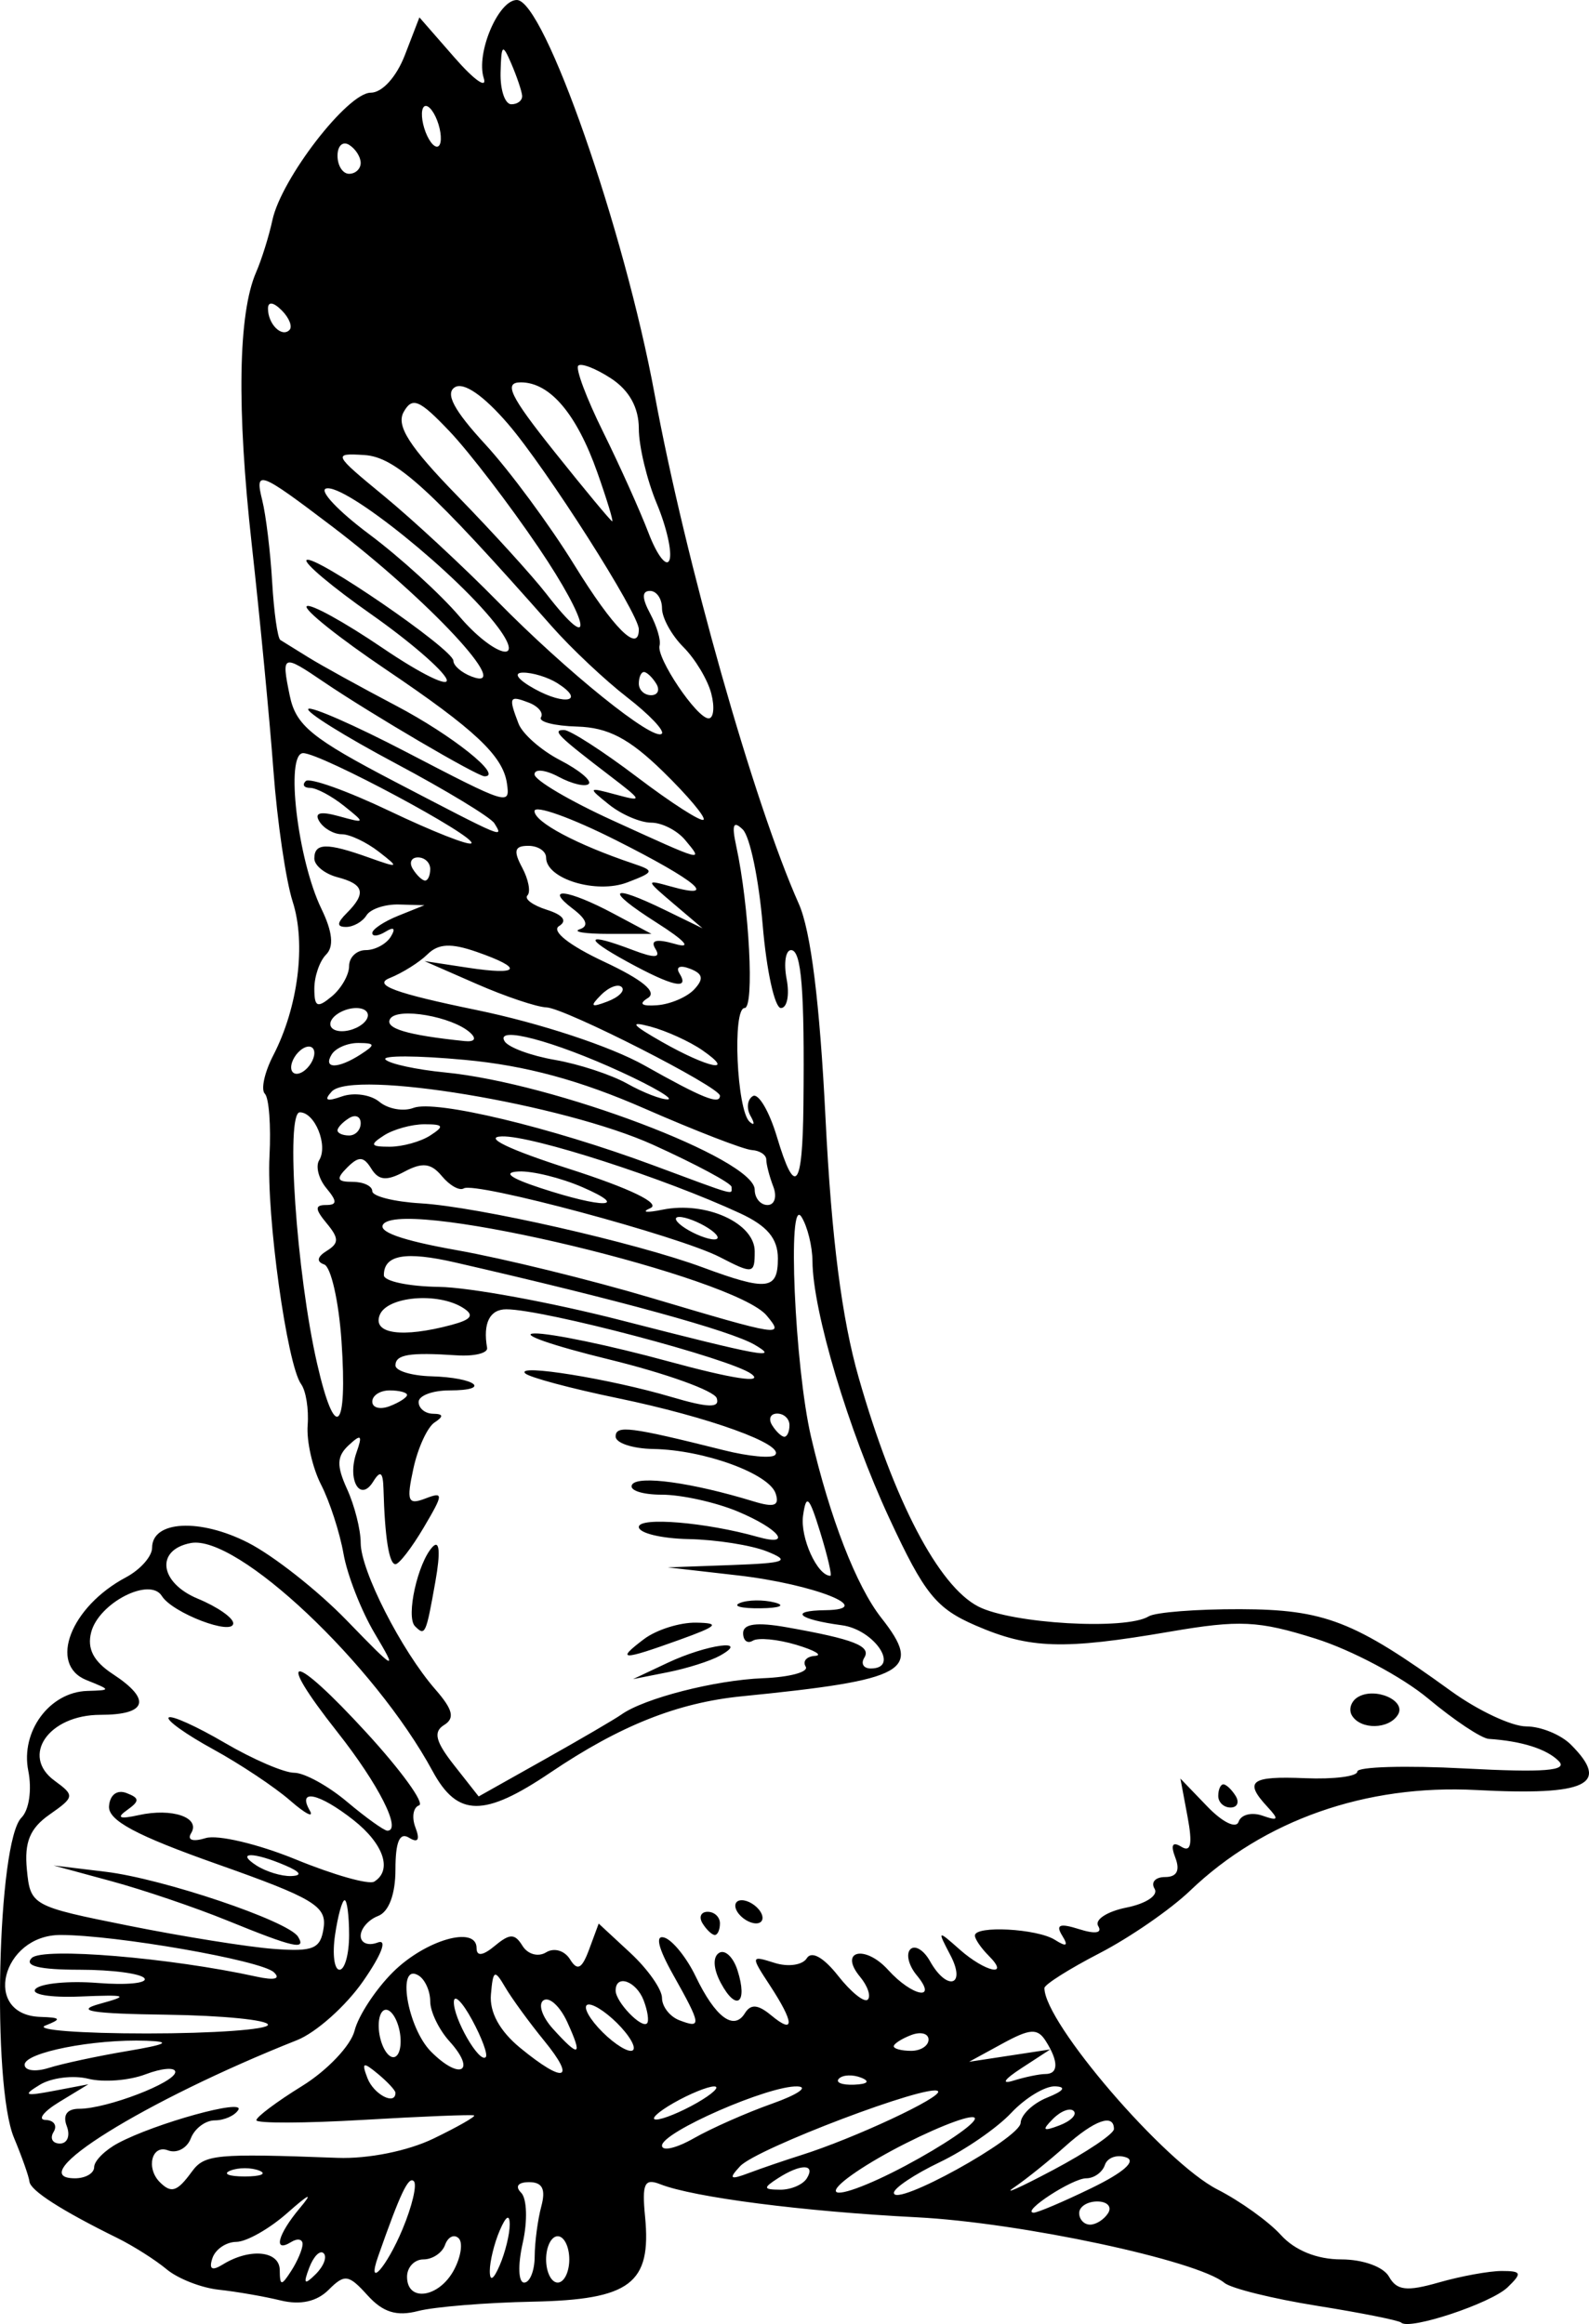 <?xml version="1.0" encoding="UTF-8" standalone="no"?>
<!-- Created with Inkscape (http://www.inkscape.org/) -->
<svg
   xmlns:dc="http://purl.org/dc/elements/1.1/"
   xmlns:cc="http://web.resource.org/cc/"
   xmlns:rdf="http://www.w3.org/1999/02/22-rdf-syntax-ns#"
   xmlns:svg="http://www.w3.org/2000/svg"
   xmlns="http://www.w3.org/2000/svg"
   xmlns:sodipodi="http://sodipodi.sourceforge.net/DTD/sodipodi-0.dtd"
   xmlns:inkscape="http://www.inkscape.org/namespaces/inkscape"
   width="182.236"
   height="266.577"
   id="svg2"
   sodipodi:version="0.32"
   inkscape:version="0.44.1"
   version="1.0"
   sodipodi:docbase="C:\Documents and Settings\ryan\Desktop\meh"
   sodipodi:docname="bird1.svg">
  <defs
     id="defs4" />
  <sodipodi:namedview
     id="base"
     pagecolor="#ffffff"
     bordercolor="#666666"
     borderopacity="1.0"
     gridtolerance="10000"
     guidetolerance="10"
     objecttolerance="10"
     inkscape:pageopacity="0.0"
     inkscape:pageshadow="2"
     inkscape:zoom="1"
     inkscape:cx="310.18264"
     inkscape:cy="168.9402"
     inkscape:document-units="px"
     inkscape:current-layer="layer1"
     inkscape:window-width="1280"
     inkscape:window-height="968"
     inkscape:window-x="-4"
     inkscape:window-y="-4" />
  <g
     inkscape:label="Layer 1"
     inkscape:groupmode="layer"
     id="layer1"
     transform="translate(-196.769,67.653)">
    <path
       style="fill:black"
       d="M 357.469,198.763 C 357.216,198.51 352.863,197.64 347.795,196.831 C 342.728,196.021 337.954,194.838 337.187,194.202 C 334.074,191.618 313.77,187.288 301.93,186.683 C 288.89,186.017 276.32,184.397 272.494,182.891 C 270.673,182.174 270.38,182.802 270.751,186.63 C 271.493,194.296 269.056,196.134 257.847,196.361 C 252.488,196.469 246.582,196.952 244.722,197.433 C 242.255,198.072 240.688,197.586 238.921,195.633 C 236.739,193.222 236.297,193.161 234.45,195.008 C 233.103,196.354 231.217,196.77 228.954,196.22 C 227.06,195.758 223.869,195.205 221.863,194.99 C 219.858,194.775 217.167,193.721 215.883,192.648 C 214.599,191.575 212.053,189.96 210.225,189.059 C 203.79,185.885 200.256,183.615 200.146,182.585 C 200.085,182.013 199.286,179.75 198.371,177.557 C 195.819,171.442 196.47,143.599 199.23,140.84 C 200.106,139.963 200.446,137.63 200.012,135.462 C 199.112,130.96 202.454,126.435 206.776,126.305 C 209.532,126.221 209.531,126.208 206.674,125.057 C 202.296,123.292 204.855,116.66 211.222,113.269 C 212.867,112.393 214.212,110.869 214.212,109.884 C 214.212,106.769 219.683,106.478 225.213,109.299 C 228.123,110.784 233.209,114.788 236.514,118.197 C 242.227,124.089 242.386,124.163 239.735,119.7 C 238.201,117.117 236.594,113.01 236.165,110.573 C 235.736,108.136 234.577,104.567 233.59,102.643 C 232.604,100.718 231.912,97.648 232.053,95.821 C 232.193,93.993 231.857,91.877 231.305,91.118 C 229.688,88.893 227.314,71.781 227.676,64.951 C 227.858,61.496 227.619,58.28 227.144,57.805 C 226.669,57.33 227.102,55.352 228.106,53.409 C 230.964,47.883 231.886,40.585 230.334,35.768 C 229.554,33.344 228.561,26.577 228.128,20.729 C 227.695,14.882 226.576,3.219 225.642,-5.187 C 223.906,-20.804 224.08,-31.684 226.14,-36.42 C 226.776,-37.882 227.617,-40.573 228.009,-42.401 C 229.031,-47.169 236.631,-57.02 239.288,-57.02 C 240.601,-57.02 242.234,-58.821 243.205,-61.34 L 244.87,-65.659 L 248.933,-61.007 C 251.168,-58.449 252.659,-57.409 252.247,-58.697 C 251.335,-61.545 253.923,-67.653 256.042,-67.653 C 259.167,-67.653 268.348,-41.379 271.845,-22.429 C 275.383,-3.263 283.217,24.431 288.378,36.013 C 289.758,39.11 290.782,47.328 291.443,60.601 C 292.13,74.388 293.305,83.575 295.254,90.387 C 299.289,104.497 304.388,114.256 308.959,116.62 C 312.794,118.603 325.902,119.362 328.507,117.752 C 329.265,117.284 333.993,116.913 339.012,116.929 C 348.676,116.96 352.092,118.287 363.177,126.317 C 366.259,128.549 370.144,130.376 371.809,130.376 C 373.475,130.376 375.777,131.316 376.926,132.465 C 381.503,137.041 378.792,138.343 366.075,137.673 C 353.409,137.006 341.696,141.128 333.252,149.223 C 331.01,151.372 326.334,154.6 322.862,156.395 C 319.39,158.191 316.549,159.988 316.549,160.389 C 316.549,164.366 330.315,180.39 336.398,183.495 C 339.004,184.825 342.276,187.173 343.669,188.713 C 345.268,190.481 347.814,191.512 350.58,191.512 C 353.08,191.512 355.436,192.363 356.069,193.495 C 356.956,195.08 358.1,195.214 361.775,194.16 C 364.303,193.435 367.55,192.841 368.991,192.841 C 371.279,192.841 371.364,193.078 369.664,194.718 C 367.756,196.558 358.375,199.669 357.469,198.763 z M 248.829,192.728 C 249.645,191.203 249.883,189.558 249.358,189.073 C 248.833,188.587 248.137,188.937 247.81,189.851 C 247.484,190.765 246.37,191.512 245.334,191.512 C 244.299,191.512 243.451,192.409 243.451,193.506 C 243.451,196.455 247.118,195.924 248.829,192.728 z M 231.47,189.773 C 231.481,189.181 230.892,189.067 230.161,189.519 C 228.063,190.816 228.61,188.664 231.148,185.636 C 232.724,183.757 232.27,183.931 229.73,186.179 C 227.676,187.998 225.04,189.493 223.873,189.502 C 222.706,189.511 221.472,190.35 221.132,191.365 C 220.704,192.642 221.071,192.867 222.323,192.093 C 225.417,190.181 228.831,190.515 228.852,192.731 C 228.87,194.575 229.032,194.588 230.161,192.841 C 230.87,191.745 231.458,190.364 231.47,189.773 z M 233.891,190.813 C 233.482,190.403 232.739,191.141 232.24,192.452 C 231.519,194.346 231.671,194.499 232.984,193.196 C 233.892,192.294 234.301,191.222 233.891,190.813 z M 255.226,187.525 C 255.226,186.269 254.804,186.514 254.084,188.19 C 253.456,189.652 252.942,191.745 252.942,192.841 C 252.942,194.098 253.364,193.852 254.084,192.177 C 254.712,190.715 255.226,188.622 255.226,187.525 z M 258.089,191.18 C 258.099,189.535 258.442,186.944 258.851,185.421 C 259.378,183.456 258.975,182.652 257.459,182.652 C 256.176,182.652 255.807,183.135 256.535,183.862 C 257.204,184.531 257.286,187.107 256.719,189.621 C 256.143,192.176 256.214,194.17 256.882,194.17 C 257.536,194.17 258.079,192.825 258.089,191.18 z M 262.058,191.512 C 262.058,190.05 261.46,188.854 260.729,188.854 C 259.998,188.854 259.4,190.05 259.4,191.512 C 259.4,192.974 259.998,194.17 260.729,194.17 C 261.46,194.17 262.058,192.974 262.058,191.512 z M 242.933,188.046 C 244.035,185.409 244.619,182.933 244.231,182.546 C 243.62,181.934 242.692,183.888 240.131,191.18 C 238.778,195.034 241.097,192.44 242.933,188.046 z M 323.859,186.196 C 324.311,185.465 323.748,184.867 322.608,184.867 C 321.469,184.867 320.536,185.465 320.536,186.196 C 320.536,186.927 321.099,187.525 321.787,187.525 C 322.475,187.525 323.407,186.927 323.859,186.196 z M 321.948,183.331 C 325.644,181.535 327.127,180.22 325.919,179.809 C 324.859,179.448 323.763,179.84 323.482,180.681 C 323.202,181.521 322.24,182.209 321.344,182.209 C 319.748,182.209 313.834,186.071 315.303,186.154 C 315.714,186.177 318.704,184.907 321.948,183.331 z M 308.575,175.359 C 308.575,174.72 304.987,176.008 300.601,178.222 C 296.215,180.436 292.626,182.872 292.626,183.635 C 292.626,184.398 296.215,183.11 300.601,180.773 C 304.987,178.435 308.575,175.999 308.575,175.359 z M 313.821,175.853 C 313.86,174.916 315.237,173.608 316.882,172.947 C 318.78,172.184 319.108,171.714 317.778,171.661 C 316.626,171.614 314.358,172.988 312.737,174.713 C 311.117,176.438 307.431,178.98 304.546,180.361 C 301.662,181.743 299.295,183.323 299.287,183.872 C 299.26,185.623 313.748,177.63 313.821,175.853 z M 324.522,176.561 C 324.525,174.735 322.291,175.53 318.921,178.554 C 317.087,180.199 314.458,182.312 313.078,183.251 C 311.698,184.189 313.708,183.292 317.545,181.257 C 321.382,179.222 324.521,177.109 324.522,176.561 z M 218.754,181.471 C 220.225,179.458 221.431,179.342 235.477,179.864 C 238.983,179.995 243.54,179.079 246.489,177.651 C 249.257,176.312 251.35,175.118 251.141,174.999 C 250.932,174.88 245.228,175.108 238.466,175.506 C 231.703,175.903 226.171,175.921 226.172,175.545 C 226.173,175.17 228.531,173.405 231.413,171.624 C 234.294,169.844 237.003,166.988 237.432,165.278 C 237.861,163.568 239.84,160.547 241.829,158.566 C 245.542,154.867 251.426,153.175 251.426,155.806 C 251.426,156.777 252.142,156.688 253.521,155.544 C 255.247,154.111 255.806,154.113 256.695,155.551 C 257.294,156.521 258.497,156.85 259.4,156.292 C 260.31,155.73 261.516,156.08 262.139,157.087 C 262.991,158.467 263.505,158.199 264.341,155.939 L 265.431,152.992 L 269.061,156.357 C 271.057,158.208 272.691,160.532 272.691,161.52 C 272.691,162.509 273.588,163.662 274.684,164.083 C 277.269,165.075 277.207,164.626 273.971,158.864 C 272.236,155.774 271.878,154.245 272.974,154.602 C 273.915,154.909 275.524,156.91 276.551,159.049 C 278.797,163.728 280.927,165.329 282.19,163.285 C 282.868,162.189 283.689,162.252 285.215,163.518 C 287.946,165.784 287.878,164.376 285.05,160.059 C 282.846,156.695 282.859,156.631 285.602,157.501 C 287.158,157.995 288.81,157.756 289.298,156.967 C 289.84,156.09 291.224,156.866 292.884,158.976 C 294.371,160.866 295.904,162.097 296.29,161.711 C 296.676,161.324 296.28,160.15 295.409,159.101 C 292.919,156.101 295.961,155.362 298.635,158.317 C 301.403,161.375 304.399,161.926 301.903,158.918 C 300.978,157.804 300.651,156.464 301.175,155.939 C 301.7,155.415 302.712,156.027 303.424,157.3 C 305.382,160.799 307.622,160.154 305.77,156.625 C 304.248,153.723 304.279,153.703 306.825,155.96 C 309.753,158.556 312.672,159.194 310.17,156.691 C 309.293,155.814 308.575,154.767 308.575,154.365 C 308.575,153.185 315.715,153.568 317.751,154.857 C 319.09,155.704 319.325,155.564 318.582,154.362 C 317.811,153.115 318.312,152.928 320.536,153.634 C 322.385,154.221 323.218,154.083 322.718,153.274 C 322.273,152.554 323.733,151.6 325.962,151.154 C 328.213,150.704 329.646,149.745 329.185,148.998 C 328.728,148.259 329.267,147.654 330.384,147.654 C 331.732,147.654 332.129,146.91 331.566,145.442 C 331,143.968 331.229,143.547 332.252,144.179 C 333.35,144.858 333.553,143.88 332.966,140.742 L 332.145,136.357 L 335.238,139.569 C 336.989,141.388 338.544,142.141 338.823,141.305 C 339.093,140.493 340.323,140.182 341.555,140.614 C 343.38,141.254 343.487,141.068 342.133,139.609 C 339.393,136.655 340.18,136.055 346.453,136.316 C 349.742,136.453 352.434,136.111 352.434,135.555 C 352.434,134.999 357.966,134.839 364.727,135.198 C 373.859,135.684 376.638,135.466 375.533,134.351 C 374.16,132.965 371.299,132.058 367.511,131.807 C 366.667,131.751 363.543,129.673 360.569,127.188 C 357.596,124.704 351.776,121.606 347.635,120.304 C 341.081,118.242 338.925,118.139 330.962,119.504 C 318.698,121.607 314.864,121.486 308.662,118.8 C 304.123,116.833 302.788,115.176 298.764,106.506 C 294.055,96.363 289.985,82.751 289.948,77.022 C 289.937,75.3 289.368,73.007 288.684,71.926 C 287.048,69.337 287.906,89.073 289.781,97.15 C 291.941,106.45 294.981,114.287 297.84,117.921 C 302.634,124.016 300.834,125.028 281.841,126.921 C 274.463,127.656 267.875,130.282 259.896,135.667 C 252.263,140.818 249.241,140.781 246.38,135.502 C 239.704,123.186 223.942,108.322 218.64,109.343 C 214.561,110.129 215.05,113.901 219.467,115.731 C 221.694,116.653 223.516,117.919 223.516,118.543 C 223.516,120.029 216.534,117.362 215.331,115.417 C 213.962,113.2 208.109,116.2 207.227,119.57 C 206.734,121.455 207.487,122.914 209.701,124.365 C 214.185,127.303 213.655,129.047 208.278,129.047 C 202.364,129.047 199.102,133.733 203.022,136.599 C 205.352,138.303 205.328,138.471 202.451,140.486 C 200.202,142.061 199.546,143.65 199.85,146.785 C 200.252,150.921 200.406,151.006 211.554,153.241 C 217.768,154.486 225.244,155.682 228.167,155.899 C 232.73,156.237 233.541,155.891 233.887,153.461 C 234.24,150.99 232.689,150.063 221.699,146.18 C 212.368,142.882 209.15,141.158 209.273,139.522 C 209.371,138.223 210.195,137.603 211.273,138.017 C 212.793,138.6 212.803,138.935 211.333,139.98 C 210.082,140.869 210.478,141.036 212.679,140.55 C 216.524,139.701 219.797,140.827 218.69,142.619 C 218.199,143.414 218.871,143.643 220.359,143.186 C 221.73,142.765 226.39,143.87 230.715,145.643 C 235.04,147.416 239.077,148.558 239.686,148.181 C 241.8,146.875 240.775,143.845 237.292,141.105 C 233.384,138.031 230.827,137.472 232.29,140.012 C 232.817,140.925 231.806,140.414 230.043,138.876 C 228.28,137.337 224.303,134.689 221.205,132.991 C 218.106,131.293 215.817,129.658 216.116,129.358 C 216.416,129.058 219.303,130.361 222.531,132.252 C 225.76,134.144 229.349,135.692 230.508,135.692 C 231.667,135.692 234.392,137.187 236.564,139.015 C 238.736,140.842 240.819,142.337 241.193,142.337 C 242.884,142.337 240.185,137.008 235.463,131.023 C 228.109,121.7 230.239,121.756 238.814,131.111 C 242.798,135.458 245.505,139.203 244.829,139.433 C 244.154,139.663 243.968,140.808 244.417,141.977 C 244.958,143.389 244.71,143.78 243.677,143.142 C 242.605,142.479 242.122,143.604 242.122,146.768 C 242.122,149.621 241.368,151.646 240.129,152.121 C 239.032,152.542 238.135,153.567 238.135,154.399 C 238.135,155.232 239.006,155.578 240.071,155.17 C 241.229,154.725 240.562,156.507 238.409,159.606 C 236.431,162.454 233.018,165.496 230.826,166.366 C 213.395,173.281 199.049,182.209 205.368,182.209 C 206.577,182.209 207.567,181.632 207.567,180.927 C 207.567,180.221 208.796,178.987 210.297,178.183 C 214.57,175.897 224.923,173.033 224.099,174.365 C 223.692,175.024 222.478,175.564 221.402,175.564 C 220.326,175.564 219.088,176.495 218.651,177.634 C 218.214,178.772 217.037,179.389 216.034,179.004 C 214.183,178.294 213.48,181.033 215.098,182.652 C 216.416,183.97 217.084,183.754 218.754,181.471 z M 279.44,159.81 C 278.574,158.191 278.493,156.814 279.237,156.354 C 279.917,155.933 280.87,156.839 281.355,158.367 C 282.552,162.139 281.222,163.14 279.44,159.81 z M 222.851,152.648 C 219.196,151.159 213.216,149.127 209.561,148.134 L 202.915,146.328 L 208.896,147.051 C 215.468,147.845 229.833,152.693 230.945,154.492 C 231.929,156.084 230.465,155.751 222.851,152.648 z M 277.342,152.97 C 276.891,152.239 277.154,151.641 277.928,151.641 C 278.702,151.641 279.336,152.239 279.336,152.97 C 279.336,153.701 279.072,154.299 278.75,154.299 C 278.427,154.299 277.794,153.701 277.342,152.97 z M 281.329,151.641 C 280.878,150.91 281.106,150.312 281.837,150.312 C 282.568,150.312 283.536,150.91 283.988,151.641 C 284.439,152.372 284.211,152.97 283.48,152.97 C 282.749,152.97 281.781,152.372 281.329,151.641 z M 336.485,138.35 C 336.485,137.619 336.749,137.021 337.071,137.021 C 337.393,137.021 338.027,137.619 338.479,138.35 C 338.93,139.081 338.667,139.679 337.893,139.679 C 337.118,139.679 336.485,139.081 336.485,138.35 z M 351.826,129.139 C 351.405,128.458 351.698,127.508 352.476,127.027 C 354.443,125.812 358.1,127.405 357.091,129.038 C 356.052,130.718 352.84,130.78 351.826,129.139 z M 289.304,182.209 C 290.343,180.527 288.584,180.527 285.981,182.209 C 284.263,183.319 284.298,183.5 286.235,183.518 C 287.471,183.529 288.852,182.94 289.304,182.209 z M 226.506,181.329 C 225.592,180.96 224.097,180.96 223.183,181.329 C 222.27,181.697 223.017,181.999 224.845,181.999 C 226.672,181.999 227.42,181.697 226.506,181.329 z M 288.639,179.556 C 294.716,177.642 304.973,172.848 304.343,172.217 C 303.392,171.267 283.526,178.798 281.651,180.82 C 280.299,182.278 280.481,182.42 282.658,181.602 C 284.12,181.052 286.812,180.132 288.639,179.556 z M 285.317,173.648 C 288.24,172.612 289.548,171.722 288.221,171.67 C 284.961,171.544 272.691,176.909 272.691,178.461 C 272.691,179.143 274.335,178.763 276.345,177.616 C 278.356,176.47 282.393,174.684 285.317,173.648 z M 204.428,176.228 C 203.939,174.953 204.453,174.235 205.853,174.235 C 209.015,174.235 216.87,171.225 216.87,170.013 C 216.87,169.447 215.334,169.569 213.456,170.283 C 211.577,170.997 208.63,171.227 206.907,170.794 C 205.183,170.362 202.683,170.668 201.35,171.475 C 199.337,172.695 199.601,172.814 202.915,172.184 L 206.903,171.425 L 203.58,173.447 C 201.753,174.559 201.04,175.491 201.997,175.517 C 202.954,175.543 203.367,176.162 202.915,176.893 C 202.464,177.624 202.791,178.222 203.644,178.222 C 204.496,178.222 204.849,177.325 204.428,176.228 z M 319.907,174.491 C 319.498,174.082 318.425,174.49 317.524,175.399 C 316.221,176.711 316.374,176.864 318.268,176.143 C 319.579,175.644 320.316,174.901 319.907,174.491 z M 276.678,173.57 C 278.505,172.525 279.402,171.671 278.671,171.671 C 277.94,171.671 275.847,172.525 274.02,173.57 C 272.192,174.615 271.295,175.47 272.026,175.47 C 272.757,175.47 274.85,174.615 276.678,173.57 z M 242.122,172.404 C 242.122,172.128 241.212,171.146 240.098,170.222 C 238.406,168.818 238.212,168.9 238.912,170.724 C 239.626,172.587 242.122,173.893 242.122,172.404 z M 295.534,170.669 C 294.574,170.285 293.428,170.332 292.986,170.774 C 292.545,171.215 293.33,171.529 294.731,171.472 C 296.279,171.408 296.594,171.093 295.534,170.669 z M 316.658,170.248 C 318.173,170.248 318.19,168.809 316.701,166.46 C 315.758,164.973 314.91,165.024 311.737,166.756 L 307.91,168.846 L 312.562,168.137 L 317.214,167.428 L 313.891,169.594 C 311.912,170.885 311.553,171.454 313.003,171.004 C 314.342,170.588 315.987,170.248 316.658,170.248 z M 211.34,167.619 C 215.908,166.848 216.488,166.536 213.548,166.431 C 207.516,166.217 199.593,167.779 199.593,169.182 C 199.593,169.867 200.842,170.03 202.369,169.545 C 203.896,169.061 207.933,168.194 211.34,167.619 z M 248.317,166.496 C 247.103,165.155 246.11,163.093 246.11,161.915 C 246.11,160.736 245.512,159.402 244.781,158.951 C 242.22,157.368 243.467,164.947 246.22,167.7 C 249.561,171.041 251.448,169.957 248.317,166.496 z M 259.186,166.438 C 257.476,164.343 255.463,161.579 254.711,160.296 C 253.491,158.213 253.315,158.301 253.071,161.115 C 252.893,163.157 254.076,165.318 256.43,167.251 C 261.488,171.403 262.898,170.988 259.186,166.438 z M 242.511,164.945 C 242.131,163.492 241.346,162.596 240.767,162.954 C 240.188,163.312 240.025,164.794 240.405,166.247 C 240.785,167.7 241.57,168.596 242.149,168.238 C 242.728,167.88 242.891,166.398 242.511,164.945 z M 250.918,164.052 C 249.794,161.977 248.85,161.035 248.821,161.959 C 248.76,163.874 251.738,169.049 252.476,168.311 C 252.744,168.043 252.043,166.127 250.918,164.052 z M 261.835,164.308 C 261.013,162.504 259.791,161.367 259.119,161.782 C 258.447,162.197 258.927,163.674 260.184,165.063 C 263.231,168.43 263.63,168.247 261.835,164.308 z M 268.039,164.931 C 266.716,163.469 265.035,162.273 264.304,162.273 C 263.573,162.273 264.058,163.469 265.381,164.931 C 266.704,166.393 268.384,167.589 269.115,167.589 C 269.846,167.589 269.362,166.393 268.039,164.931 z M 303.259,166.302 C 303.259,165.594 302.362,165.359 301.265,165.78 C 300.169,166.201 299.272,166.78 299.272,167.067 C 299.272,167.354 300.169,167.589 301.265,167.589 C 302.362,167.589 303.259,167.01 303.259,166.302 z M 227.501,164.599 C 227.502,164.051 222.27,163.532 215.874,163.445 C 207.227,163.328 205.267,163.007 208.232,162.193 C 211.663,161.25 211.347,161.134 205.968,161.358 C 202.47,161.503 200.221,161.114 200.861,160.473 C 201.491,159.843 204.696,159.542 207.983,159.804 C 211.269,160.066 213.681,159.831 213.343,159.283 C 213.004,158.735 209.652,158.286 205.894,158.286 C 201.269,158.286 199.497,157.85 200.411,156.936 C 201.66,155.687 216.247,156.898 226.174,159.075 C 228.257,159.532 229.001,159.342 228.167,158.568 C 226.702,157.205 210.045,154.299 203.703,154.299 C 196.941,154.299 194.689,163.476 201.396,163.696 C 203.778,163.774 203.871,163.937 201.962,164.692 C 200.707,165.189 205.94,165.596 213.59,165.596 C 221.24,165.596 227.501,165.147 227.501,164.599 z M 270.586,161.799 C 269.732,159.572 267.374,158.75 267.374,160.678 C 267.374,161.971 270.339,165.067 270.972,164.435 C 271.221,164.186 271.047,163 270.586,161.799 z M 236.806,154.299 C 236.806,152.106 236.575,150.312 236.293,150.312 C 236.01,150.312 235.516,152.106 235.194,154.299 C 234.872,156.492 235.103,158.286 235.707,158.286 C 236.312,158.286 236.806,156.492 236.806,154.299 z M 229.496,146.325 C 225.843,144.755 223.744,144.755 226.174,146.325 C 227.27,147.033 229.065,147.58 230.161,147.54 C 231.476,147.492 231.249,147.078 229.496,146.325 z M 268.039,129.009 C 270.658,127.147 278.792,125.062 284.276,124.847 C 287.346,124.727 289.549,124.127 289.17,123.515 C 288.792,122.903 289.265,122.35 290.222,122.287 C 291.179,122.225 290.219,121.652 288.089,121.015 C 285.958,120.378 283.715,120.166 283.105,120.543 C 282.494,120.921 281.994,120.53 281.994,119.674 C 281.994,118.606 283.555,118.395 286.978,119.002 C 294.704,120.371 296.716,121.161 295.89,122.497 C 295.471,123.176 295.805,123.731 296.633,123.731 C 300.039,123.731 297.056,119.272 293.315,118.771 C 288.3,118.1 287.193,117.098 291.408,117.045 C 297.461,116.969 290.139,114.056 281.371,113.051 L 273.355,112.133 L 280.665,111.867 C 286.895,111.64 287.494,111.409 284.723,110.302 C 282.935,109.588 278.898,108.952 275.752,108.889 C 272.606,108.826 270.033,108.199 270.033,107.497 C 270.033,106.319 277.739,106.962 283.655,108.633 C 287.768,109.795 286.133,107.71 281.372,105.721 C 278.837,104.662 274.914,103.795 272.655,103.795 C 270.395,103.795 268.868,103.275 269.261,102.639 C 269.935,101.548 276.119,102.401 283.169,104.558 C 285.568,105.292 286.189,105.075 285.727,103.664 C 284.977,101.373 277.512,98.655 271.694,98.554 C 269.318,98.513 267.374,97.869 267.374,97.124 C 267.374,95.79 269.037,96.001 279.802,98.699 C 282.617,99.405 285.251,99.652 285.655,99.248 C 286.846,98.057 278.076,94.888 267.583,92.718 C 262.215,91.608 257.453,90.329 257,89.877 C 255.877,88.753 266.737,90.508 273.762,92.585 C 278.007,93.84 279.352,93.876 278.968,92.725 C 278.684,91.871 273.118,89.87 266.6,88.277 C 260.082,86.684 256.244,85.344 258.071,85.301 C 259.898,85.257 266.776,86.69 273.355,88.485 C 280.791,90.514 284.42,91.068 282.946,89.951 C 280.665,88.22 259.11,82.53 254.836,82.53 C 252.932,82.53 252.138,84.123 252.632,86.953 C 252.738,87.559 251.164,87.944 249.135,87.809 C 243.713,87.45 242.122,87.714 242.122,88.973 C 242.122,89.593 243.978,90.153 246.246,90.217 C 251.335,90.362 253.227,91.834 248.325,91.834 C 246.375,91.834 244.781,92.432 244.781,93.163 C 244.781,93.894 245.528,94.501 246.442,94.512 C 247.62,94.526 247.669,94.816 246.609,95.509 C 245.787,96.046 244.693,98.428 244.178,100.803 C 243.365,104.547 243.547,105.004 245.546,104.237 C 247.664,103.424 247.649,103.692 245.364,107.561 C 243.997,109.876 242.537,111.769 242.121,111.769 C 241.391,111.769 240.902,108.7 240.749,103.147 C 240.695,101.186 240.391,100.966 239.572,102.292 C 238.063,104.734 236.551,102.073 237.662,98.931 C 238.361,96.954 238.19,96.797 236.772,98.11 C 235.388,99.393 235.346,100.457 236.576,103.157 C 237.434,105.039 238.135,107.814 238.135,109.325 C 238.135,112.5 242.805,121.666 246.694,126.127 C 248.717,128.447 248.96,129.436 247.697,130.217 C 246.435,130.997 246.714,132.114 248.848,134.827 L 251.665,138.409 L 259.187,134.182 C 263.325,131.857 267.308,129.529 268.039,129.009 z M 273.355,123.072 C 277.841,120.958 282.915,120.271 279.336,122.263 C 278.239,122.873 275.548,123.727 273.355,124.161 L 269.368,124.951 L 273.355,123.072 z M 270.619,120.366 C 272.038,119.293 274.729,118.441 276.6,118.473 C 279.417,118.521 279.088,118.86 274.684,120.446 C 268.05,122.837 267.37,122.823 270.619,120.366 z M 244.362,118.882 C 243.293,117.813 244.678,111.574 246.385,109.776 C 247.183,108.934 247.299,110.396 246.701,113.763 C 245.62,119.851 245.529,120.049 244.362,118.882 z M 281.636,116.214 C 282.536,115.85 284.33,115.828 285.624,116.164 C 286.917,116.501 286.18,116.799 283.988,116.826 C 281.795,116.853 280.737,116.578 281.636,116.214 z M 290.841,108.114 C 289.562,103.97 289.231,103.646 288.869,106.194 C 288.513,108.707 290.505,113.098 292,113.098 C 292.208,113.098 291.686,110.856 290.841,108.114 z M 287.31,95.821 C 287.31,95.09 286.677,94.492 285.903,94.492 C 285.129,94.492 284.865,95.09 285.317,95.821 C 285.768,96.552 286.402,97.15 286.724,97.15 C 287.046,97.15 287.31,96.552 287.31,95.821 z M 235.936,86.2 C 235.624,81.623 234.728,77.657 233.944,77.385 C 233.034,77.071 233.143,76.506 234.245,75.825 C 235.659,74.951 235.657,74.38 234.232,72.664 C 232.883,71.037 232.864,70.569 234.148,70.569 C 235.446,70.569 235.456,70.152 234.196,68.633 C 233.313,67.569 232.943,66.128 233.374,65.431 C 234.42,63.737 232.887,59.936 231.157,59.936 C 229.502,59.936 230.77,78.417 233.134,88.748 C 235.219,97.864 236.643,96.57 235.936,86.2 z M 243.451,92.356 C 243.451,92.069 242.554,91.834 241.458,91.834 C 240.361,91.834 239.464,92.413 239.464,93.121 C 239.464,93.829 240.361,94.064 241.458,93.643 C 242.554,93.222 243.451,92.643 243.451,92.356 z M 283.323,86.601 C 280.547,84.981 267.908,81.505 249.006,77.164 C 243.254,75.843 240.793,76.28 240.793,78.621 C 240.793,79.309 243.634,79.911 247.106,79.959 C 250.579,80.007 259.998,81.736 268.039,83.802 C 284.125,87.934 286.282,88.33 283.323,86.601 z M 248.548,84.321 C 250.865,83.701 251.202,83.206 249.877,82.366 C 246.991,80.537 241.138,81.044 240.313,83.195 C 239.481,85.363 242.908,85.831 248.548,84.321 z M 284.697,83.249 C 281.043,78.846 243.629,69.859 240.787,72.702 C 239.907,73.582 242.717,74.605 249.16,75.75 C 254.494,76.697 264.512,79.155 271.423,81.211 C 286.427,85.675 286.752,85.725 284.697,83.249 z M 285.981,76.701 C 285.981,74.42 284.768,72.967 281.662,71.525 C 272.976,67.493 257.819,62.597 254.337,62.698 C 252.136,62.761 255.105,64.195 262.058,66.428 C 269.017,68.662 272.589,70.389 271.362,70.924 C 270.265,71.401 270.886,71.484 272.742,71.107 C 277.712,70.097 283.323,72.632 283.323,75.886 C 283.323,78.489 283.143,78.518 279.32,76.541 C 274.663,74.133 251.263,67.854 249.956,68.662 C 249.468,68.964 248.34,68.332 247.45,67.259 C 246.204,65.758 245.211,65.64 243.143,66.747 C 241.102,67.839 240.189,67.755 239.351,66.398 C 238.471,64.974 237.91,64.946 236.596,66.26 C 235.282,67.575 235.406,67.911 237.205,67.911 C 238.448,67.911 239.464,68.392 239.464,68.98 C 239.464,69.568 241.965,70.197 245.021,70.377 C 251.522,70.76 269.707,74.89 277.342,77.717 C 284.766,80.465 285.981,80.322 285.981,76.701 z M 278.007,73.227 C 276.91,72.518 275.415,71.938 274.684,71.938 C 273.953,71.938 274.252,72.518 275.349,73.227 C 276.445,73.935 277.94,74.515 278.671,74.515 C 279.402,74.515 279.103,73.935 278.007,73.227 z M 263.567,68.523 C 261.107,67.455 257.818,66.644 256.257,66.721 C 254.397,66.812 255.25,67.464 258.736,68.612 C 265.932,70.984 269.101,70.926 263.567,68.523 z M 285.459,68.466 C 285.015,67.31 284.652,65.915 284.652,65.365 C 284.652,64.816 283.904,64.32 282.991,64.264 C 282.077,64.208 276.545,62.066 270.697,59.506 C 263.272,56.254 257.058,54.57 250.097,53.922 C 244.614,53.411 240.513,53.395 240.983,53.885 C 241.452,54.376 244.529,55.041 247.82,55.363 C 260.358,56.591 283.323,65.29 283.323,68.811 C 283.323,69.778 283.985,70.569 284.794,70.569 C 285.603,70.569 285.902,69.623 285.459,68.466 z M 280.665,68.492 C 280.665,68.08 276.628,65.912 271.694,63.672 C 261.408,59.003 237.175,54.982 234.813,57.553 C 233.877,58.57 234.222,58.737 235.978,58.115 C 237.35,57.63 239.286,57.908 240.28,58.733 C 241.275,59.558 243.033,59.871 244.188,59.428 C 246.675,58.474 259.925,61.644 271.642,65.996 C 281.477,69.65 280.665,69.425 280.665,68.492 z M 288.912,59.065 C 289.051,45.901 288.686,41.33 287.494,41.33 C 286.865,41.33 286.636,42.825 286.985,44.652 C 287.334,46.48 287.039,47.975 286.329,47.975 C 285.619,47.975 284.679,43.696 284.24,38.466 C 283.802,33.236 282.776,28.302 281.96,27.501 C 280.873,26.435 280.67,26.934 281.198,29.368 C 282.706,36.321 283.31,47.975 282.161,47.975 C 280.746,47.975 281.264,59.696 282.738,61.021 C 283.294,61.521 283.344,61.224 282.85,60.36 C 282.355,59.497 282.47,58.47 283.104,58.078 C 283.738,57.686 284.986,59.796 285.876,62.767 C 287.965,69.74 288.811,68.71 288.912,59.065 z M 246.11,62.594 C 247.76,61.528 247.646,61.306 245.445,61.306 C 243.983,61.306 241.89,61.886 240.793,62.594 C 239.143,63.661 239.257,63.883 241.458,63.883 C 242.92,63.883 245.013,63.303 246.11,62.594 z M 238.135,61.187 C 238.135,60.413 237.537,60.149 236.806,60.601 C 236.075,61.053 235.477,61.686 235.477,62.008 C 235.477,62.331 236.075,62.594 236.806,62.594 C 237.537,62.594 238.135,61.961 238.135,61.187 z M 268.039,55.324 C 260.229,51.726 253.508,49.954 254.644,51.793 C 255.075,52.49 257.667,53.448 260.404,53.922 C 263.141,54.395 266.876,55.622 268.703,56.648 C 270.531,57.674 272.624,58.484 273.355,58.449 C 274.086,58.414 271.694,57.008 268.039,55.324 z M 279.336,58.032 C 279.336,57.027 261.569,47.978 259.444,47.901 C 258.323,47.86 254.715,46.648 251.426,45.207 L 245.445,42.588 L 250.429,43.348 C 256.423,44.262 256.888,43.433 251.445,41.535 C 248.492,40.506 247.047,40.577 245.796,41.812 C 244.872,42.725 242.92,43.951 241.458,44.536 C 239.491,45.324 242.077,46.276 251.401,48.197 C 258.681,49.697 266.819,52.381 270.672,54.553 C 277.343,58.312 279.336,59.112 279.336,58.032 z M 232.819,53.134 C 232.819,52.403 232.221,52.175 231.49,52.627 C 230.759,53.078 230.161,54.046 230.161,54.777 C 230.161,55.508 230.759,55.736 231.49,55.285 C 232.221,54.833 232.819,53.865 232.819,53.134 z M 238.135,53.291 C 239.853,52.181 239.818,52 237.881,51.982 C 236.645,51.971 235.264,52.56 234.813,53.291 C 233.773,54.973 235.533,54.973 238.135,53.291 z M 277.306,52.806 C 275.864,51.808 273.189,50.591 271.362,50.102 C 268.881,49.438 269.218,49.884 272.691,51.861 C 277.984,54.874 281.265,55.546 277.306,52.806 z M 250.695,50.805 C 248.67,48.949 242.356,47.851 241.517,49.209 C 240.842,50.3 243.452,51.083 250.03,51.763 C 251.2,51.884 251.461,51.507 250.695,50.805 z M 238.8,49.304 C 239.252,48.573 238.724,47.975 237.628,47.975 C 236.531,47.975 235.264,48.573 234.813,49.304 C 234.361,50.035 234.888,50.633 235.985,50.633 C 237.081,50.633 238.348,50.035 238.8,49.304 z M 236.806,43.16 C 236.806,42.154 237.668,41.33 238.721,41.33 C 239.775,41.33 241.063,40.639 241.585,39.795 C 242.172,38.845 241.949,38.622 240.999,39.209 C 240.155,39.731 239.464,39.804 239.464,39.372 C 239.464,38.939 240.81,38.045 242.455,37.384 L 245.445,36.182 L 242.533,36.098 C 240.932,36.051 239.252,36.611 238.8,37.342 C 238.348,38.073 237.296,38.672 236.462,38.672 C 235.37,38.672 235.392,38.225 236.54,37.077 C 238.8,34.817 238.529,33.768 235.477,32.97 C 234.015,32.588 232.819,31.621 232.819,30.822 C 232.819,29.019 234.251,28.992 239.046,30.705 C 242.535,31.952 242.613,31.907 240.207,30.04 C 238.788,28.94 236.88,28.039 235.966,28.039 C 235.053,28.039 233.896,27.377 233.396,26.568 C 232.778,25.569 233.5,25.378 235.643,25.972 C 238.692,26.818 238.712,26.777 236.22,24.785 C 234.801,23.651 233.057,22.723 232.344,22.723 C 231.63,22.723 231.399,22.371 231.829,21.941 C 232.259,21.511 236.592,23.059 241.458,25.381 C 246.324,27.703 250.54,29.368 250.827,29.08 C 251.539,28.369 233.578,18.736 231.539,18.736 C 229.463,18.736 230.892,30.942 233.629,36.591 C 234.908,39.231 235.082,40.927 234.169,41.841 C 233.426,42.583 232.819,44.34 232.819,45.745 C 232.819,47.866 233.158,48.019 234.813,46.646 C 235.909,45.736 236.806,44.167 236.806,43.16 z M 268.074,45.573 C 267.665,45.164 266.592,45.573 265.691,46.481 C 264.388,47.794 264.541,47.946 266.435,47.225 C 267.746,46.726 268.483,45.983 268.074,45.573 z M 276.386,45.836 C 277.514,44.627 277.389,44.035 275.885,43.458 C 274.749,43.022 274.233,43.258 274.694,44.003 C 275.902,45.958 273.915,45.512 268.703,42.659 C 263.604,39.867 263.905,39.253 269.357,41.326 C 271.857,42.276 272.586,42.236 271.936,41.183 C 271.319,40.186 272.039,40.006 274.185,40.623 C 276.179,41.197 275.384,40.285 272.026,38.149 C 266.06,34.354 266.629,33.609 273.089,36.758 L 277.342,38.832 L 274.02,36.01 C 270.795,33.272 270.786,33.214 273.687,34.026 C 279.303,35.599 276.687,33.394 267.374,28.704 C 262.258,26.127 258.071,24.634 258.071,25.386 C 258.071,26.647 262.919,29.227 269.368,31.398 C 271.867,32.239 271.829,32.368 268.725,33.56 C 265.178,34.923 259.4,33.167 259.4,30.726 C 259.4,29.979 258.482,29.368 257.36,29.368 C 255.779,29.368 255.619,29.928 256.648,31.852 C 257.379,33.217 257.654,34.658 257.26,35.053 C 256.865,35.448 257.862,36.19 259.476,36.702 C 261.355,37.298 261.86,37.973 260.88,38.578 C 259.968,39.142 262.051,40.788 266.045,42.659 C 270.479,44.736 272.176,46.142 271.071,46.826 C 269.975,47.503 270.343,47.786 272.142,47.651 C 273.649,47.537 275.559,46.72 276.386,45.836 z M 263.258,38.936 C 264.324,38.581 264.058,37.797 262.461,36.586 C 259.079,34.021 261.891,34.352 267.105,37.132 L 271.487,39.469 L 266.573,39.469 C 263.871,39.469 262.379,39.229 263.258,38.936 z M 246.11,32.026 C 246.11,31.295 245.476,30.697 244.702,30.697 C 243.928,30.697 243.664,31.295 244.116,32.026 C 244.568,32.757 245.201,33.355 245.524,33.355 C 245.846,33.355 246.11,32.757 246.11,32.026 z M 275.349,28.704 C 274.439,27.607 272.686,26.71 271.453,26.71 C 270.22,26.71 268.051,25.782 266.632,24.648 C 264.153,22.666 264.182,22.621 267.374,23.483 C 270.539,24.339 270.508,24.237 266.71,21.331 C 260.694,16.728 260.042,16.077 261.46,16.083 C 262.155,16.087 265.925,18.517 269.838,21.483 C 273.751,24.45 277.179,26.652 277.456,26.375 C 277.732,26.099 275.642,23.612 272.812,20.848 C 268.928,17.055 266.51,15.79 262.951,15.689 C 260.358,15.616 258.495,15.138 258.811,14.627 C 259.127,14.116 258.491,13.355 257.399,12.936 C 255.172,12.081 255.067,12.3 256.239,15.354 C 256.693,16.537 258.841,18.424 261.014,19.547 C 263.186,20.671 264.66,21.893 264.289,22.264 C 263.918,22.635 262.368,22.271 260.843,21.455 C 259.318,20.639 258.071,20.511 258.071,21.17 C 258.071,21.829 262.108,24.211 267.042,26.462 C 277.631,31.295 277.461,31.249 275.349,28.704 z M 253.467,26.786 C 253.041,26.097 247.932,22.997 242.114,19.897 C 236.295,16.797 231.802,13.993 232.129,13.667 C 232.455,13.34 237.471,15.543 243.274,18.563 C 255.111,24.721 255.284,24.775 254.905,22.192 C 254.443,19.049 251.236,16.031 241.056,9.161 C 235.676,5.531 231.575,2.259 231.944,1.89 C 232.313,1.522 236.235,3.679 240.66,6.684 C 245.086,9.689 248.379,11.295 247.979,10.253 C 247.579,9.21 243.669,5.844 239.291,2.773 C 234.912,-0.298 231.598,-3.08 231.926,-3.408 C 232.704,-4.186 248.768,6.835 248.768,8.146 C 248.768,8.697 249.702,9.507 250.845,9.945 C 255.913,11.89 245.885,1.102 234.813,-7.302 C 226.497,-13.614 225.96,-13.815 226.841,-10.282 C 227.267,-8.576 227.781,-4.349 227.982,-0.888 C 228.184,2.573 228.607,5.564 228.923,5.758 C 229.238,5.951 230.693,6.853 232.155,7.761 C 233.617,8.669 238.138,11.162 242.202,13.301 C 248.629,16.683 254.531,21.394 252.341,21.394 C 251.496,21.394 239.247,14.203 233.87,10.55 C 229.159,7.349 229.024,7.404 229.997,12.129 C 230.703,15.561 232.494,17.026 242.122,22.047 C 254.673,28.591 254.55,28.54 253.467,26.786 z M 268.696,12.337 C 266.162,10.374 262.286,6.725 260.083,4.228 C 246.096,-11.623 242.146,-15.235 238.548,-15.459 C 234.918,-15.684 234.982,-15.552 240.793,-10.771 C 244.083,-8.066 249.941,-2.629 253.812,1.311 C 261.757,9.397 271.704,17.415 272.665,16.509 C 273.017,16.178 271.231,14.301 268.696,12.337 z M 278.337,11.881 C 277.925,10.303 276.485,7.911 275.139,6.564 C 273.792,5.218 272.691,3.219 272.691,2.123 C 272.691,1.026 272.071,0.129 271.315,0.129 C 270.373,0.129 270.378,0.95 271.333,2.733 C 272.099,4.166 272.585,5.81 272.413,6.388 C 271.999,7.777 276.687,14.749 278.035,14.749 C 278.614,14.749 278.75,13.458 278.337,11.881 z M 260.691,10.71 C 259.615,10.03 257.838,9.485 256.742,9.5 C 255.586,9.515 256.144,10.299 258.069,11.364 C 261.638,13.339 263.94,12.764 260.691,10.71 z M 272.026,10.761 C 271.574,10.03 270.941,9.432 270.619,9.432 C 270.296,9.432 270.033,10.03 270.033,10.761 C 270.033,11.492 270.666,12.091 271.44,12.091 C 272.214,12.091 272.478,11.492 272.026,10.761 z M 253.903,4.33 C 249.486,-1.619 236.238,-12.308 234.146,-11.61 C 233.367,-11.35 235.6,-8.995 239.108,-6.376 C 242.616,-3.757 247.271,0.483 249.453,3.047 C 253.329,7.6 257.149,8.702 253.903,4.33 z M 270.033,4.526 C 270.033,2.73 259.437,-13.907 255.031,-19.03 C 252.226,-22.291 249.95,-23.86 248.935,-23.233 C 247.797,-22.529 248.829,-20.587 252.41,-16.7 C 255.212,-13.657 259.81,-7.43 262.628,-2.861 C 267.149,4.467 270.033,7.344 270.033,4.526 z M 258.527,-4.855 C 255.186,-9.789 250.604,-15.775 248.344,-18.158 C 244.867,-21.823 244.055,-22.167 243.064,-20.396 C 242.179,-18.815 243.694,-16.45 249.244,-10.748 C 253.288,-6.593 257.869,-1.549 259.424,0.461 C 265.096,7.794 264.435,3.87 258.527,-4.855 z M 272.096,-9.877 C 270.961,-12.593 270.033,-16.468 270.033,-18.487 C 270.033,-20.89 268.937,-22.877 266.862,-24.236 C 265.119,-25.379 263.419,-26.041 263.086,-25.708 C 262.753,-25.374 264.03,-21.967 265.924,-18.135 C 267.818,-14.303 270.168,-9.075 271.147,-6.516 C 272.125,-3.958 273.203,-2.556 273.542,-3.402 C 273.881,-4.248 273.23,-7.162 272.096,-9.877 z M 265.287,-13.428 C 262.904,-20.182 259.842,-23.794 256.499,-23.794 C 254.496,-23.794 255.249,-22.239 260.36,-15.83 C 263.852,-11.451 266.833,-7.862 266.983,-7.856 C 267.133,-7.85 266.37,-10.357 265.287,-13.428 z M 229.076,-32.056 C 228.122,-33.01 227.503,-33.088 227.503,-32.255 C 227.503,-30.481 229.075,-28.91 229.962,-29.797 C 230.339,-30.174 229.941,-31.191 229.076,-32.056 z M 238.135,-48.967 C 238.135,-49.655 237.537,-50.588 236.806,-51.039 C 236.075,-51.491 235.477,-50.928 235.477,-49.789 C 235.477,-48.649 236.075,-47.717 236.806,-47.717 C 237.537,-47.717 238.135,-48.28 238.135,-48.967 z M 246.907,-53.83 C 246.434,-55.063 245.748,-55.772 245.382,-55.407 C 245.017,-55.041 245.105,-53.734 245.578,-52.501 C 246.051,-51.269 246.737,-50.559 247.102,-50.925 C 247.468,-51.29 247.38,-52.598 246.907,-53.83 z M 256.649,-56.688 C 256.597,-57.236 256.041,-58.881 255.413,-60.343 C 254.401,-62.698 254.26,-62.585 254.177,-59.346 C 254.126,-57.336 254.682,-55.691 255.413,-55.691 C 256.144,-55.691 256.7,-56.14 256.649,-56.688 z "
       id="path1952"
       sodipodi:nodetypes="cssssssssssssssssssssssssssssssssssssscccsssssssssssssssssssssssccssssccssssssssccssccsssccsssssccsssccssccsssccssssccsssccsssssccsssccssssssssssssscccsssssssssssssssssssssssssssssscccssssssssssssssssssssssssssssssssssssssssssssssssssssssssssssssssssssssccsscccccsccsssccsssccsssccssccssccssccsssccsssccssssscccsssccssccsssccssccssccscccccsccsssccsssccsssccsssccssccssccsssccsssccssssssssssssssccssccsssccssccssssssssssscccsssssssssssssssssssssssssssssssssssssssssscccccsccccssccssccssccssccsssccssssssssccsssccssssccssccsssccssssssssssssssssccsssccssccssssssssccssssssccsssssssssssccsssccsssccssssccscccsssssccsssccssccssccssccsssccsssscccssssssssssssssssssssccssccssssssscccssssssssssssssccscccccsssccsssssssssssssssssccssssssssssssssssssssssccsssssccssssssccssccsssccsssccssssccssssccssssssccsssccssccsssccsssccsssc" />
  </g>
</svg>
